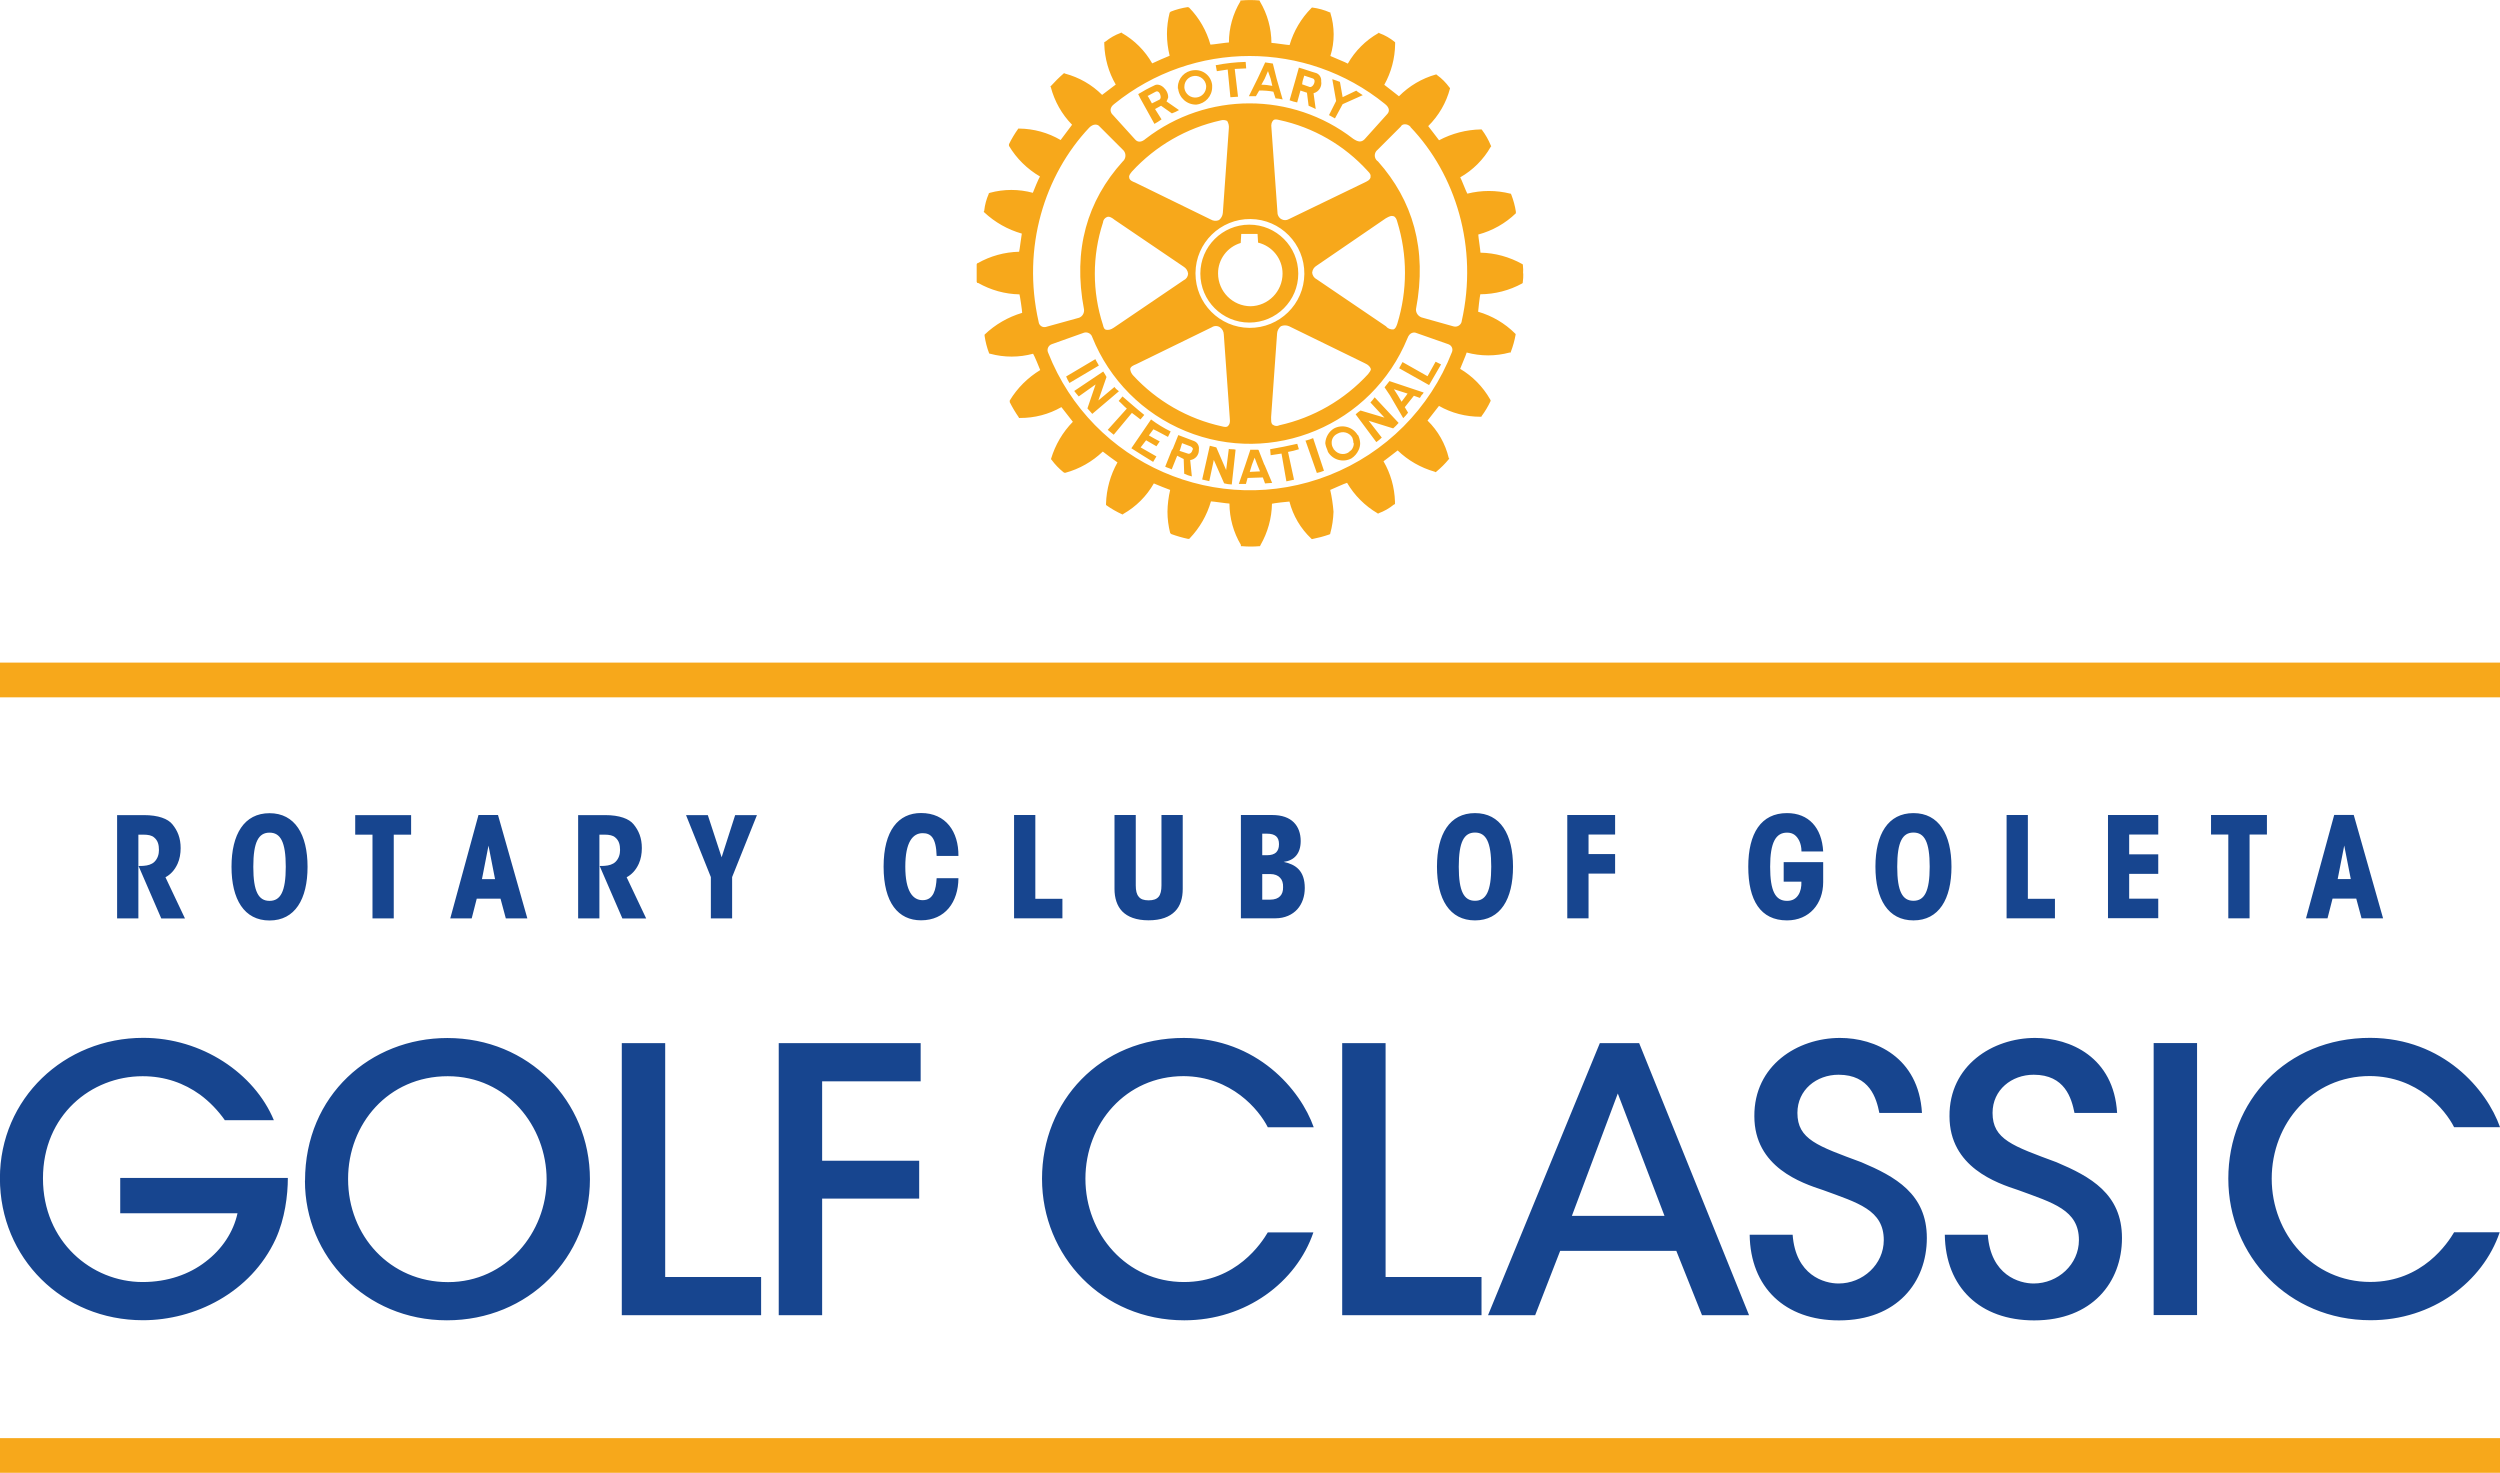 <?xml version="1.0" encoding="UTF-8"?><svg id="Layer_1" xmlns="http://www.w3.org/2000/svg" viewBox="0 0 288 169.67"><defs><style>.cls-1{fill:#f7a81b;}.cls-1,.cls-2{stroke-width:0px;}.cls-2{fill:#17458f;}</style></defs><path class="cls-1" d="m288,169.67H0v-4h288v4Zm0-93.34h-90s-198,0-198,0v4h201.41s86.59,0,86.59,0v-4Z"/><path class="cls-2" d="m25.92,129.07c-.8-1.14-1.78-2.16-2.88-2.97-1.82-1.31-4.02-2.12-6.61-2.12-5.93,0-11.48,4.49-11.48,11.77s5.59,11.94,11.48,11.94c2.88,0,5.38-.89,7.24-2.33,1.91-1.44,3.22-3.43,3.69-5.59h-13.51v-4.07h19.31c0,1.99-.34,4.7-1.4,7.03-2.88,6.23-9.36,9.36-15.29,9.36-9.28,0-16.48-7.16-16.48-16.35s7.41-16.18,16.52-16.18c6.73,0,12.79,4.07,15.04,9.49h-5.63Zm9.22,6.94c0-9.87,7.58-16.43,16.39-16.43,9.36,0,16.43,7.24,16.43,16.26s-7.07,16.26-16.48,16.26-16.35-7.41-16.35-16.05v-.04Zm4.96-.17c0,6.52,4.83,11.86,11.52,11.86s11.35-5.72,11.35-11.82-4.53-11.9-11.39-11.9-11.48,5.51-11.48,11.82v.04Zm31.53-15.67h5v26.94h11.05v4.4h-16.05v-31.34Zm18.08,0h16.35v4.4h-11.35v9.15h11.18v4.36h-11.18v13.43h-5v-31.34Zm61.59,21.81c-1.95,5.72-7.75,10.12-14.87,10.12-9.45,0-16.39-7.41-16.39-16.31s6.65-16.22,16.35-16.22c8.43.04,13.43,5.97,14.95,10.29h-5.29c-1.02-2.03-4.19-5.85-9.7-5.89-6.65,0-11.31,5.46-11.31,11.82s4.74,11.9,11.35,11.9c6.06,0,8.98-4.57,9.66-5.72h5.25Zm3.32-21.81h5v26.94h11.05v4.4h-16.05v-31.34Zm22.22,31.34h-5.42l12.88-31.34h4.53l12.66,31.34h-5.42l-2.96-7.41h-13.38l-2.88,7.41Zm9.53-25.54l-5.29,14.1h10.67l-5.38-14.1Zm20.14,16.26c.34,4.7,3.64,5.63,5.29,5.63,2.8,0,5.21-2.2,5.21-5,0-3.47-2.96-4.28-6.99-5.76-2.46-.81-7.92-2.63-7.92-8.51-.04-5.85,4.96-9.02,9.87-9.02,4.02,0,9.06,2.2,9.44,8.64h-4.91c-.34-1.69-1.1-4.4-4.7-4.4-2.54,0-4.74,1.74-4.74,4.4,0,3.05,2.33,3.81,7.37,5.68,3.9,1.65,7.54,3.64,7.54,8.73s-3.43,9.49-10.12,9.49c-6.23,0-10.21-3.81-10.29-9.87h4.96Zm22.48,0c.34,4.7,3.64,5.63,5.29,5.63,2.8,0,5.21-2.2,5.21-5,0-3.47-2.96-4.28-6.99-5.76-2.46-.81-7.92-2.63-7.92-8.51-.04-5.85,4.96-9.02,9.87-9.02,4.02,0,9.06,2.2,9.44,8.64h-4.91c-.34-1.69-1.1-4.4-4.7-4.4-2.54,0-4.74,1.74-4.74,4.4,0,3.05,2.33,3.81,7.37,5.68,3.9,1.65,7.54,3.64,7.54,8.73s-3.43,9.49-10.12,9.49c-6.23,0-10.21-3.81-10.29-9.87h4.96Zm19.11-22.07h5v31.34h-5v-31.34Zm39.86,21.81c-1.95,5.72-7.75,10.12-14.87,10.12-9.45,0-16.39-7.41-16.39-16.31s6.65-16.22,16.35-16.22c8.43.04,13.43,5.97,14.95,10.29h-5.29c-1.02-2.03-4.19-5.85-9.7-5.89-6.65,0-11.31,5.46-11.31,11.82s4.74,11.9,11.35,11.9c6.06,0,8.98-4.57,9.66-5.72h5.25ZM13.48,93.9h3.09c1.69,0,2.77.43,3.28,1.05.61.74.96,1.59.96,2.75,0,.64-.11,1.27-.35,1.8-.35.77-.84,1.26-1.4,1.56l2.25,4.75h-2.73l-2.62-6.05c.27,0,.42,0,.61-.02.43-.03.9-.15,1.21-.45.4-.39.53-.9.53-1.37,0-.58-.11-1.08-.56-1.45-.26-.23-.66-.32-1.25-.32h-.56v9.65h-2.45v-11.91Zm13.19,5.94c0-3.72,1.45-6.16,4.38-6.16s4.38,2.45,4.38,6.18-1.45,6.18-4.38,6.18-4.38-2.45-4.38-6.18v-.02Zm2.51.03c0,2.85.61,3.91,1.87,3.91s1.87-1.06,1.87-3.93-.61-3.93-1.87-3.93-1.87,1.06-1.87,3.93v.02Zm13.74-3.72h-2v-2.25h6.44v2.25h-2v9.65h-2.45v-9.65Zm11.43,9.65h-2.48l3.25-11.91h2.25l3.38,11.91h-2.48l-.61-2.27h-2.74l-.58,2.27Zm1.93-8.41l-.76,3.89h1.51l-.76-3.89Zm10.33-3.49h3.09c1.69,0,2.77.43,3.28,1.05.61.74.96,1.59.96,2.75,0,.64-.11,1.27-.35,1.8-.35.77-.84,1.26-1.4,1.56l2.25,4.75h-2.74l-2.62-6.05c.27,0,.42,0,.61-.02.43-.03.9-.15,1.21-.45.4-.39.53-.9.53-1.37,0-.58-.11-1.08-.56-1.45-.26-.23-.66-.32-1.26-.32h-.56v9.65h-2.45v-11.91Zm15.28,7.14l-2.86-7.14h2.51l1.59,4.86,1.56-4.86h2.51l-2.86,7.14v4.76h-2.45v-4.76Zm28.52.14c-.02,2.72-1.51,4.84-4.31,4.84-2.61,0-4.31-2.01-4.31-6.18s1.71-6.18,4.31-6.18c2.88,0,4.34,2.17,4.31,4.94h-2.51c-.06-2.12-.68-2.62-1.61-2.62-1.13,0-2,1.01-2,3.86s.87,3.86,2,3.86c1.27,0,1.54-1.25,1.61-2.53h2.51Zm6.41-7.29h2.45v9.65h3.12v2.25h-5.57v-11.91Zm14.02,0v8.11c0,.6.1,1.03.34,1.3.22.29.59.42,1.14.42s.92-.13,1.16-.42c.22-.27.32-.71.32-1.3v-8.11h2.45v8.51c0,1.05-.26,1.96-.89,2.59-.63.64-1.61,1.03-3.04,1.03s-2.41-.39-3.04-1.03c-.61-.63-.89-1.55-.89-2.59v-8.51h2.45Zm12.12,0h3.6c1.13,0,1.95.31,2.49.85.53.53.79,1.29.79,2.14,0,1.45-.74,2.25-1.96,2.41,1.37.29,2.43,1,2.43,3.01,0,.95-.29,1.82-.87,2.46-.56.61-1.42,1.03-2.53,1.03h-3.96v-11.91Zm2.45,4.63h.56c.47,0,.8-.11,1.03-.31.22-.22.34-.51.34-.96,0-.42-.11-.72-.34-.92-.23-.19-.56-.29-1.03-.29h-.56v2.48Zm0,5.12h.92c.52,0,.9-.15,1.14-.4s.35-.59.34-1.03c.02-.47-.1-.84-.34-1.09-.24-.27-.63-.43-1.14-.43h-.92v2.96Zm20.13-3.81c0-3.72,1.45-6.16,4.38-6.16s4.38,2.45,4.38,6.18-1.45,6.18-4.38,6.18-4.38-2.45-4.38-6.18v-.02Zm2.51.03c0,2.85.61,3.91,1.87,3.91s1.87-1.06,1.87-3.93-.61-3.93-1.87-3.93-1.87,1.06-1.87,3.93v.02Zm12.51-5.97h5.5v2.25h-3.06v2.25h3.06v2.25h-3.06v5.15h-2.45v-11.91Zm26.97,4.2c0-.5-.1-.9-.26-1.24-.29-.56-.68-.93-1.4-.93-1.29,0-1.95,1.11-1.95,3.93s.61,3.93,1.95,3.93c.64,0,1.03-.27,1.3-.68.27-.42.37-.95.35-1.53h-2.04v-2.25h4.55v2.3c0,2.49-1.59,4.41-4.17,4.41-3.06,0-4.46-2.32-4.46-6.18s1.48-6.18,4.46-6.18c2.49,0,4.02,1.67,4.17,4.42h-2.51Zm8.52,1.74c0-3.72,1.45-6.16,4.38-6.16s4.38,2.45,4.38,6.18-1.45,6.18-4.38,6.18-4.38-2.45-4.38-6.18v-.02Zm2.51.03c0,2.85.61,3.91,1.87,3.91s1.87-1.06,1.87-3.93-.61-3.93-1.87-3.93-1.87,1.06-1.87,3.93v.02Zm12.6-5.97h2.45v9.65h3.12v2.25h-5.57v-11.91Zm11.68,0h5.79v2.25h-3.35v2.28h3.35v2.25h-3.35v2.86h3.35v2.25h-5.79v-11.91Zm13.86,2.25h-1.99v-2.25h6.44v2.25h-2v9.65h-2.45v-9.65Zm11.43,9.65h-2.48l3.25-11.91h2.25l3.38,11.91h-2.48l-.61-2.27h-2.73l-.58,2.27Zm1.93-8.41l-.76,3.89h1.51l-.76-3.89Z"/><path class="cls-1" d="m130.39,47.57l-2.09,2.51-.69-.56,2.2-2.45c-.38-.31-.63-.63-.94-.88l.44-.52c.88.75,1.57,1.38,2.51,2.13l-.44.52c-.29-.25-.67-.5-.98-.75Zm-4.18-6.21l-3.39,2.01c.1.26.23.51.38.75l3.39-2.01c-.15-.31-.27-.44-.4-.73l.02-.02Zm2.2,3.2l-1.88,1.57.94-2.7c-.11-.22-.24-.43-.38-.63l-3.34,2.24c.13.19.31.38.52.63l1.94-1.38-.94,2.76c.19.19.38.44.56.63l3.07-2.61c-.2-.13-.38-.3-.52-.5h.02Zm4.45,4.89c.56.25,1.05.56,1.69.88l.31-.63c-.8-.39-1.55-.85-2.26-1.38l-2.27,3.32c.88.56,1.63,1.04,2.51,1.57l.38-.63-1.82-1.04.63-.82,1.19.69.38-.56c-.38-.19-.82-.44-1.25-.69l.52-.71Zm11.06-12.29c-3.12,0-5.64-2.53-5.64-5.64s2.53-5.64,5.64-5.64c3.12,0,5.64,2.53,5.64,5.64h0c0,3.12-2.53,5.64-5.64,5.64Zm.13-1.88c2.05-.03,3.7-1.71,3.7-3.76,0-1.7-1.17-3.17-2.82-3.57,0-.19-.06-1-.06-1h-1.88s-.06.88-.06,1.04c-1.55.46-2.62,1.89-2.61,3.51,0,2.08,1.68,3.77,3.76,3.78h-.02Zm-8.36-25.08v-.17c.01-1.02.8-1.86,1.82-1.94,1.06-.12,2.01.64,2.13,1.7,0,.02,0,.04,0,.06v.19c0,1.03-.79,1.9-1.82,2.01-1.07.03-1.98-.77-2.1-1.84h-.04Zm.75-.06c.09.69.72,1.18,1.41,1.09.62-.08,1.08-.59,1.1-1.22v-.13c-.07-.69-.69-1.2-1.38-1.13-.65.06-1.14.6-1.13,1.25v.13Zm8.25.94h-.82l1-2.01.88-1.88.88.13.44,1.76.69,2.38c-.27-.07-.54-.11-.82-.13l-.25-.77c-.54-.1-1.08-.14-1.63-.13l-.38.65Zm.63-1.32c.42,0,.84.05,1.25.13l-.19-.82-.31-.88-.38.88-.38.69Zm-3.89-1.76l.31,3.2.88-.06-.38-3.2,1.32-.06-.06-.75c-1.16.03-2.31.16-3.45.38l.13.69,1.25-.19Zm.13,43.7l-.31,2.45-1.13-2.61c-.31-.06-.44-.13-.75-.19l-.88,3.89.82.19.52-2.45,1.19,2.7c.29.08.58.12.88.13l.44-4.01c-.27-.08-.5-.02-.77-.08Zm22.89-8.36l-2.88-1.63-.39.71,3.45,1.94,1.38-2.38-.63-.31-.93,1.67Zm-4.39.56l3.95,1.32c-.06.12-.15.23-.25.31-.06.13-.13.19-.19.31l-.69-.25-1.05,1.32.38.63c-.17.23-.36.44-.56.63l-1.52-2.61-.63-.94.56-.71Zm.52.94l.44.69.44.75.56-.75.13-.19-1.57-.5Zm-4.14,5.27c.15.29.23.61.25.94,0,.28-.06.56-.19.82-.18.38-.46.71-.82.94-.96.51-2.14.18-2.7-.75,0-.06-.06-.13-.06-.19-.12-.26-.21-.53-.25-.82.04-.69.41-1.33,1-1.69.97-.52,2.18-.18,2.74.77l.02-.02Zm-.52.94c-.01-.21-.05-.43-.13-.63-.34-.6-1.1-.81-1.7-.47-.02.01-.04.02-.05.03-.4.19-.65.6-.63,1.04,0,.22.06.44.19.63,0,.06.06.13.13.19.38.47,1.04.6,1.57.31.13-.13.25-.19.38-.31.18-.22.28-.49.28-.77l-.03-.02Zm1.94-4.7l1.63,1.76-2.76-.82c-.2.13-.39.28-.56.44l2.38,3.2c.22-.15.43-.33.63-.52l-1.51-1.94,2.82.88c.22-.19.43-.4.63-.63l-2.76-2.95c-.15.22-.32.42-.5.61v-.02Zm17.62-14.86c.01.35-.01.7-.06,1.04v.06l-.06.06c-1.48.81-3.14,1.24-4.83,1.25-.06.25-.25,1.82-.25,2.01,1.61.47,3.08,1.33,4.26,2.51l.06.06v.06c-.12.69-.31,1.36-.56,2.01v.06h-.13c-1.62.44-3.33.44-4.95,0-.06.25-.69,1.69-.75,1.88,1.43.85,2.62,2.06,3.45,3.51l.06.13v.06c-.29.62-.64,1.21-1.05,1.76v.06h-.13c-1.67,0-3.32-.42-4.77-1.25-.13.19-1.19,1.5-1.32,1.69,1.21,1.18,2.06,2.68,2.45,4.33l.06.06-.06.06c-.43.53-.92,1.01-1.44,1.44l-.06.06-.13-.06c-1.6-.46-3.06-1.29-4.26-2.45-.19.13-1.44,1.13-1.63,1.25.82,1.41,1.27,3.01,1.32,4.64v.29l-.13.06c-.53.43-1.12.77-1.76,1l-.06.06-.06-.06c-1.45-.85-2.66-2.06-3.51-3.51-.25.06-1.76.75-1.94.82.19.83.31,1.66.38,2.51-.03.85-.15,1.69-.38,2.51v.06l-.13.06c-.64.22-1.28.39-1.94.52h-.06l-.06-.06c-1.22-1.15-2.09-2.63-2.51-4.26-.19,0-1.82.19-2.01.25-.03,1.67-.49,3.31-1.32,4.76l-.06.13h-.06c-.67.06-1.34.06-2.01,0h-.13v-.15c-.86-1.44-1.31-3.09-1.32-4.76-.25,0-1.88-.25-2.13-.25-.46,1.6-1.3,3.06-2.45,4.26l-.06.06h-.13c-.66-.14-1.31-.33-1.94-.56l-.06-.06-.06-.06c-.2-.8-.31-1.62-.31-2.45.01-.84.12-1.69.31-2.51-.19-.06-1.63-.63-1.88-.75-.83,1.46-2.05,2.68-3.51,3.51l-.06.06h-.06c-.64-.29-1.25-.64-1.82-1.04l-.06-.06v-.13c.05-1.67.5-3.31,1.32-4.76-.19-.13-1.57-1.13-1.69-1.25-1.21,1.16-2.7,2.01-4.33,2.45h-.06l-.13-.06c-.52-.42-.99-.9-1.38-1.44l-.06-.06v-.06c.48-1.6,1.34-3.07,2.51-4.26-.13-.19-1.19-1.5-1.32-1.69-1.45.83-3.09,1.26-4.77,1.25h-.13v-.06c-.39-.56-.74-1.14-1.05-1.76v-.19c.87-1.44,2.08-2.64,3.51-3.51-.06-.19-.69-1.69-.82-1.88-1.62.44-3.33.44-4.95,0h-.06l-.06-.06c-.25-.65-.42-1.32-.52-2.01v-.13c1.22-1.17,2.71-2.03,4.33-2.51,0-.25-.25-1.94-.31-2.13-1.67-.03-3.31-.49-4.77-1.32h-.1l-.06-.13v-2.01l.06-.13h.06c1.45-.83,3.09-1.28,4.77-1.32.06-.19.25-1.82.31-2.09-1.62-.46-3.1-1.3-4.33-2.45l-.06-.06.06-.13c.07-.67.25-1.33.52-1.94v-.06l.13-.06c1.62-.44,3.33-.44,4.95,0,.06-.19.69-1.69.82-1.88-1.47-.86-2.7-2.07-3.57-3.53v-.19c.3-.61.65-1.2,1.05-1.76v-.04h.13c1.68.02,3.32.47,4.77,1.32.13-.19,1.19-1.57,1.32-1.76-1.18-1.2-2.02-2.7-2.45-4.33l-.06-.06.06-.06c.46-.51.94-.99,1.46-1.44l.06-.06.13.06c1.61.43,3.08,1.27,4.26,2.45.19-.13,1.38-1.04,1.57-1.19-.82-1.41-1.27-3.01-1.32-4.64v-.25l.13-.06c.53-.43,1.12-.77,1.76-1l.06-.06.06.06c1.46.83,2.68,2.05,3.51,3.51.25-.13,1.82-.82,2.01-.88-.2-.82-.31-1.66-.31-2.51,0-.82.11-1.65.31-2.45l.06-.06.06-.06c.63-.25,1.28-.42,1.94-.52h.06l.13.06c1.16,1.19,2,2.66,2.45,4.26.25,0,1.88-.25,2.13-.25,0-1.67.46-3.31,1.32-4.74V.05h.13c.67-.06,1.34-.06,2.01,0h.06l.06.13c.86,1.44,1.31,3.09,1.32,4.76.25,0,1.88.25,2.09.25.47-1.61,1.33-3.07,2.51-4.26l.06-.06h.06c.69.09,1.37.28,2.01.56h.06v.06c.25.79.37,1.62.38,2.45,0,.85-.12,1.7-.38,2.51.25.13,1.82.75,2.01.88.83-1.46,2.05-2.68,3.51-3.51l.06-.06.06.06c.64.23,1.23.57,1.76,1l.06.06v.19c-.02,1.65-.45,3.27-1.25,4.7.19.13,1.44,1.13,1.69,1.32,1.18-1.19,2.65-2.06,4.26-2.51h.06l.06.06c.56.4,1.04.89,1.44,1.44l.06.06v.06c-.43,1.64-1.3,3.13-2.51,4.33.13.19,1.13,1.44,1.25,1.63,1.49-.79,3.14-1.22,4.83-1.25h.06l.06.06c.4.54.74,1.13,1,1.76l.06.13-.06.06c-.83,1.46-2.05,2.68-3.51,3.51.13.19.69,1.69.82,1.88,1.63-.41,3.33-.41,4.95,0h.06l.06.13c.24.63.42,1.28.52,1.94v.19c-1.21,1.17-2.7,2.01-4.33,2.45,0,.25.25,1.82.25,2.09,1.69.03,3.35.49,4.83,1.32l.06.06v.06c.04.33.04.66.02.98v-.02Zm-47.35-18.33l2.61,2.88c.31.38.75.38,1.25-.06,7.04-5.43,16.86-5.43,23.89,0,.56.38.94.44,1.32.06l2.59-2.88c.31-.31.31-.75-.25-1.19-9.09-7.36-22.08-7.36-31.17,0-.56.42-.5.86-.25,1.19Zm.19,12.1c-.25-.19-.56-.38-.82-.25-.25.11-.42.35-.44.63-1.25,3.83-1.25,7.96,0,11.79.06.25.13.52.38.56s.52,0,.88-.25l8.03-5.45c.3-.13.5-.42.52-.75-.03-.34-.23-.65-.52-.82l-8.03-5.45Zm1.76-4.79c.06.31.38.44.69.56l8.72,4.26c.28.17.64.2.94.06.25-.2.41-.49.44-.82l.69-9.72c.04-.31-.03-.61-.19-.88-.23-.11-.5-.14-.75-.06-3.93.87-7.5,2.93-10.22,5.89-.25.31-.38.5-.31.69Zm.13,22.13c.04.24.15.45.31.63,2.73,2.97,6.32,5.03,10.27,5.89.25.06.52.13.69-.06s.25-.38.19-.88l-.69-9.66c-.01-.33-.17-.63-.44-.82-.28-.19-.66-.19-.94,0l-8.72,4.26c-.31.13-.63.25-.69.56l.02.06Zm13.72-4.83c3.46.03,6.3-2.74,6.33-6.21.03-3.46-2.75-6.3-6.21-6.33-3.46-.03-6.3,2.74-6.33,6.21,0,.02,0,.04,0,.06,0,3.44,2.77,6.24,6.21,6.27Zm2.7,11.16c.22.16.51.19.75.06,3.93-.87,7.5-2.93,10.22-5.89.13-.19.38-.44.31-.63s-.25-.44-.69-.63l-8.72-4.26c-.3-.13-.64-.13-.94,0-.25.2-.41.49-.44.82l-.69,9.66c.02.31-.05.69.2.88h-.02Zm13.07-11.29c.21.22.51.33.82.31.19-.06.31-.25.44-.63,1.19-3.84,1.19-7.95,0-11.79-.06-.25-.19-.56-.44-.63s-.44,0-.88.25l-7.96,5.45c-.3.17-.49.47-.52.82.04.32.23.61.52.75l8.03,5.45Zm-1.82-17.3c.06-.19-.06-.38-.31-.63-2.71-2.99-6.28-5.05-10.22-5.89-.25-.06-.52-.13-.69.06s-.25.44-.19.88l.69,9.66c-.02.33.15.65.44.82.27.16.61.16.88,0l8.77-4.24c.25-.13.56-.25.63-.56,0-.02.06-.08,0-.08h0Zm-37.32,17.3l3.76-1.04c.38-.15.6-.54.56-.94-1.32-6.9.38-12.54,4.45-17.05.38-.32.43-.89.11-1.27-.01-.02-.03-.03-.05-.05l-2.72-2.72c-.25-.31-.75-.31-1.19.13-5.14,5.45-7.78,13.79-5.83,22.38.04.37.37.64.74.6.05,0,.1-.02.15-.03h0Zm46.28,2.01l-3.76-1.32c-.19-.06-.69-.06-.94.63-4.1,10.01-15.55,14.8-25.56,10.7-4.9-2.01-8.78-5.91-10.75-10.82-.12-.4-.54-.63-.94-.52l-3.7,1.32c-.38.12-.6.52-.48.9.01.04.02.07.04.1,5.05,12.83,19.55,19.15,32.38,14.1,6.48-2.55,11.6-7.68,14.13-14.17.15-.34,0-.74-.35-.89-.02,0-.05-.02-.07-.03h0Zm-4.33-25.02c-.38-.44-1-.38-1.13-.06l-2.7,2.7c-.35.28-.41.79-.13,1.15.05.07.12.12.19.17,3.99,4.49,5.7,10.09,4.38,17.03-.02.42.24.79.63.94l3.7,1.04c.4.11.82-.13.93-.53,0-.01,0-.02,0-.04,1.94-8.55-.69-16.95-5.9-22.4h0Zm-8.72-1l.88-1.63,2.32-1.04c-.25-.19-.52-.31-.75-.52l-1.57.75-.31-1.76c-.31-.13-.56-.19-.88-.31l.44,2.51-.82,1.63.69.38Zm-4.33,37.49c-1.13.25-2.01.44-3.14.63l.06.69,1.25-.19.56,3.2.88-.19-.69-3.2c.42-.07.84-.18,1.25-.31l-.19-.63Zm-11.35.56v.19c0,.57-.43,1.06-1,1.13l.19,1.88c-.3-.07-.6-.17-.88-.31l-.06-1.69-.75-.38-.63,1.57c-.25-.13-.52-.19-.75-.31l.75-1.88.13-.19.63-1.57,1.82.69c.36.14.58.5.56.88h0Zm-.69,0c-.05-.11-.14-.2-.25-.25l-1-.38-.19.63-.06.19-.06.06.94.31c.25.13.52-.13.56-.38.05-.05.07-.12.06-.19h0Zm12.02-39.88c-.3-.05-.59-.14-.88-.25l.63-2.19.44-1.57c.69.19,1.32.44,2.01.63.38.15.6.54.56.94.11.62-.27,1.22-.88,1.38l.25,1.82c-.25-.13-.52-.25-.82-.38l-.19-1.5-.75-.25-.38,1.38Zm.56-2.09l.88.31c.25.06.56-.31.56-.69,0-.15-.1-.28-.25-.31l-.94-.31-.19.63-.06.38Zm-4.33,43.83l.88,2.09c-.31,0-.56.06-.82.06l-.25-.69-1.76.06-.19.69h-.82l.75-2.19.56-1.69v-.06h.92l.06.06.65,1.67Zm-.52.75l-.31-.75-.31-.82-.31.82-.25.82,1.19-.06Zm5.23-3.57l1.32,3.76c.28-.05.55-.14.82-.25l-1.25-3.76c-.28.12-.57.22-.86.29l-.02-.04Zm-19.07-39.5l-.19-.38c.59-.36,1.19-.69,1.82-.98.69-.44,1.69.52,1.63,1.38-.05.15-.11.3-.19.44l1.44,1c-.26.15-.53.28-.82.38l-1.25-.88-.69.38.75,1.19c-.26.19-.53.36-.82.52l-1.69-3.05Zm.88-.19l.13.19.38.69.88-.44c.08-.06.12-.15.13-.25,0-.38-.25-.88-.63-.63-.3.15-.49.27-.86.46l-.02-.02Z"/></svg>